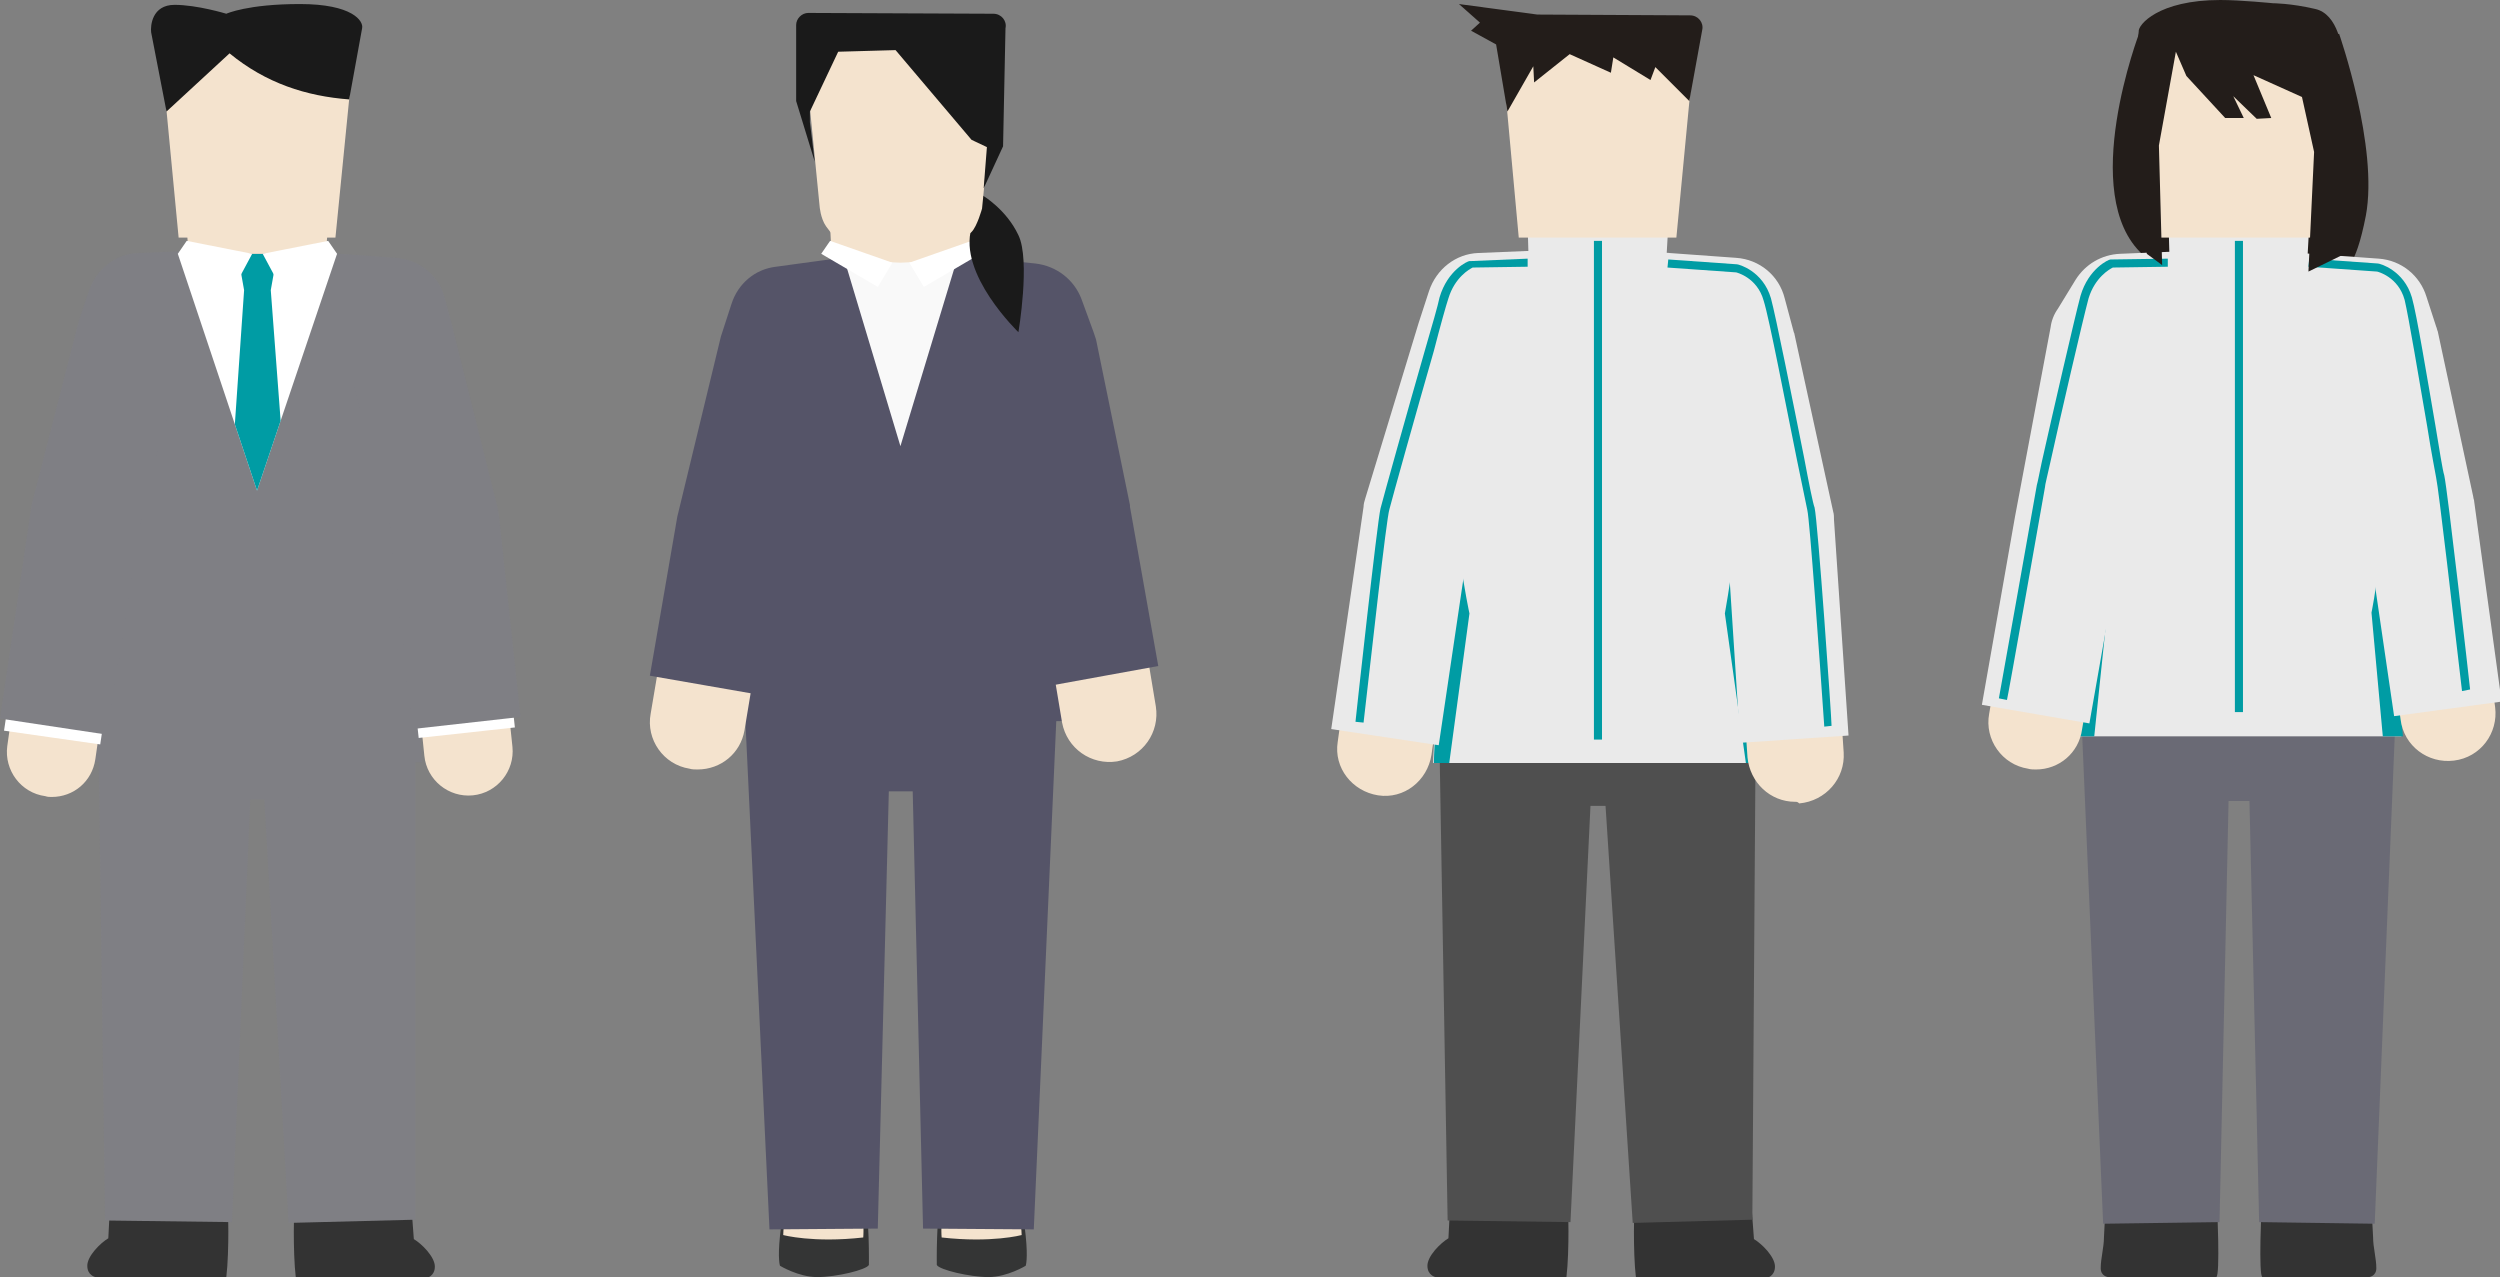 <?xml version="1.0" encoding="utf-8"?>
<!-- Generator: Adobe Illustrator 27.2.0, SVG Export Plug-In . SVG Version: 6.00 Build 0)  -->
<svg version="1.1" id="レイヤー_1" xmlns="http://www.w3.org/2000/svg" xmlns:xlink="http://www.w3.org/1999/xlink" x="0px"
	 y="0px" width="309.3px" height="158px" viewBox="0 0 309.3 158" style="enable-background:new 0 0 309.3 158;"
	 xml:space="preserve">
<rect x="0" y="0" width="309.3" height="158" fill="#808080" stroke="none"/>
<style type="text/css">
	.st0{fill:#333333;}
	.st1{fill:#4F4F4F;}
	.st2{fill:#EAEAEA;}
	.st3{fill:#009CA4;}
	.st4{fill:#F4E3CE;}
	.st5{fill:#231D1A;}
	.st6{fill:#6A6A75;}
	.st7{fill:#7F7F84;}
	.st8{fill:#FFFFFF;}
	.st9{clip-path:url(#SVGID_00000078034030924300828560000012818673114633898169_);}
	.st10{fill:#1A1A1A;}
	.st11{fill:#343535;}
	.st12{fill:#555468;}
	.st13{clip-path:url(#SVGID_00000059993125380792735720000005575265163662936192_);}
	.st14{fill:#F9F9F9;}
</style>
<g>
	<g>
		<path class="st0" d="M202.2,149.3c0,0-0.2,5.4,0.2,8.8h16.2c0,0,1-0.2,1-1.4c0-1.2-1.6-2.8-2.6-3.4l-0.3-4L202.2,149.3z"/>
	</g>
	<g>
		<path class="st0" d="M194,149.2c0,0,0.2,5.4-0.2,8.8h-16.2c0,0-1-0.2-1-1.4c0-1.2,1.6-2.8,2.6-3.4l0.2-3.9L194,149.2z"/>
	</g>
	<g>
		<polygon class="st1" points="217.2,92.4 216.8,150.9 202,151.3 198.2,93 217.2,92.4 		"/>
	</g>
	<g>
		<polygon class="st1" points="197.1,92.9 194.3,151.2 179.1,151 178.1,92.6 197.1,92.9 		"/>
	</g>
	<g>
		<path class="st1" d="M202.5,99.7h-9.6c-1.4,0-2.5-1.1-2.5-2.5v-4.5c0-1.4,1.1-2.5,2.5-2.5h9.6c1.4,0,2.5,1.1,2.5,2.5v4.5
			C205,98.6,203.8,99.7,202.5,99.7z"/>
	</g>
	<g>
		<polygon class="st2" points="177.3,94.4 180.1,35.5 215.2,35.5 218,94.4 177.3,94.4 		"/>
	</g>
	<g>
		<path class="st3" d="M177.4,94.4h1.9l2.5-18.5c0,0-2.5-11.5-1.9-20.6C179.9,55.2,177.4,91,177.4,94.4z"/>
	</g>
	<g>
		<path class="st3" d="M218,94.4l-2,0l-2.6-18.5c0,0,2.5-13.8,2-20.6C215.5,55.2,218,91,218,94.4z"/>
	</g>
	<g>
		<path class="st4" d="M222.1,99.2c-3.1,0-5.6-2.4-5.9-5.5l-1.9-28.1l-4.7-21.4l-12.1-0.9l-10,0.4L181.1,65l-4,28.4
			c-0.5,3.2-3.4,5.5-6.6,5c-3.2-0.5-5.5-3.4-5-6.6l4-28.8c0-0.3,0.1-0.6,0.2-0.9l6.6-21.7l1.3-4c0.7-2.4,2.9-4,5.4-4.1l14.5-0.6
			c0.2,0,0.4,0,0.7,0l16.6,1.2c2.5,0.2,4.6,1.9,5.3,4.3l1.1,4.1c0,0.1,0,0.2,0.1,0.3l4.8,22c0.1,0.3,0.1,0.6,0.1,0.9l1.9,28.6
			c0.2,3.2-2.2,6-5.5,6.3C222.4,99.2,222.3,99.2,222.1,99.2z"/>
	</g>
	<g>
		<path class="st2" d="M178,92.2l-13.3-2l4-27.5c0-0.3,0.1-0.7,0.2-1l6.6-21.7l1.3-4c0.9-2.7,3.3-4.6,6.1-4.7l14.5-0.6
			c0.3,0,0.5,0,0.8,0l16.6,1.2c2.9,0.2,5.3,2.2,6,5l1.1,4.1c0,0.1,0.1,0.2,0.1,0.3l4.8,22c0.1,0.3,0.1,0.7,0.1,1l1.8,26.7l-13.4,0.9
			l-1.7-26.2L209,45l-11.4-0.8l-9.4,0.4L182,65.2L178,92.2z"/>
	</g>
	<g>
		<polygon class="st2" points="206.2,31.4 189.1,31.4 189,27.9 206.4,27.9 		"/>
	</g>
	<g>
		<polygon class="st4" points="207.4,29.4 187.9,29.4 185.5,3.2 209.9,3.2 		"/>
	</g>
	<g>
		<path class="st5" d="M186.5,13.8l3.2-5.6l0.1,2l4.4-3.5l5.1,2.3l0.3-1.9l4.6,2.8l0.6-1.6l4.2,4.2l1.6-8.8c0.2-0.9-0.5-1.8-1.5-1.8
			l-18.9-0.1l-9.7-1.3l2.6,2.3L182,3.8l3.1,1.7L186.5,13.8z"/>
	</g>
	<g>
		<rect x="197.2" y="29.8" class="st3" width="1" height="61.7"/>
	</g>
	<g>
		<path class="st3" d="M168.7,89.4l-1-0.1c0.1-1,2.7-24.8,3.1-26.4c0.3-1.2,3.4-12.3,5.5-19.6c0.9-3.1,1.6-5.5,1.8-6.5
			c1-3.4,3.5-4.5,3.7-4.5c0.1,0,0.1,0,0.2,0L189,32l0,1l-6.8,0.1c-0.4,0.2-2.2,1.2-3,3.8c-0.3,0.9-1,3.4-1.8,6.5
			c-2.1,7.3-5.2,18.4-5.5,19.6C171.5,64.3,169.7,80.8,168.7,89.4z"/>
	</g>
	<g>
		<path class="st3" d="M225.7,89.9c-0.6-8.7-1.8-25.6-2.1-26.8c-0.1-0.5-0.6-2.9-1.3-6.3c-1.4-6.9-3.4-17.4-4.1-19.6
			c-0.8-2.9-3.4-3.5-3.4-3.5l-8.5-0.6l0.1-1l8.5,0.6c0.2,0,3.2,0.8,4.2,4.2c0.6,2.2,2.7,12.7,4.1,19.7c0.6,3.2,1.1,5.7,1.3,6.2
			c0.4,1.7,2.1,26,2.1,27L225.7,89.9z"/>
	</g>
</g>
<g>
	<g>
		<path class="st0" d="M274.3,149.2c0,0,0.4,8.6-0.1,8.8h-13.4c0,0-0.9-0.1-0.9-1.1c0-1.2,0.4-2.6,0.4-3.8l0.2-3.9L274.3,149.2z"/>
	</g>
	<g>
		<path class="st0" d="M279.8,149.2c0,0-0.4,8.6,0.1,8.8h13.2c0,0,0.9-0.1,0.9-1.1c0-1.2-0.4-2.6-0.4-3.8l-0.2-3.9L279.8,149.2z"/>
	</g>
	<g>
		<path class="st5" d="M264.9,33.4H290c0,0,1.4,0,2.7-6.7c1.6-8.5-3.3-22.5-3.3-22.5l-24.7-0.2c0,0-7.7,20.1,0.4,27.5
			C278.4,43.6,264.9,33.4,264.9,33.4z"/>
	</g>
	<g>
		<path class="st6" d="M281.6,99.1h-9.3c-1.7,0-3-1.3-3-3v-5.6c0-1.7,1.3-3,3-3h9.3c1.7,0,3,1.3,3,3v5.6
			C284.6,97.8,283.3,99.1,281.6,99.1z"/>
	</g>
	<g>
		<polygon class="st6" points="296.3,90.5 293.8,151.4 279.5,151.2 278.1,90.3 296.3,90.5 		"/>
	</g>
	<g>
		<polygon class="st6" points="275.9,90.6 274.6,151.2 260.2,151.4 257.6,90.8 275.9,90.6 		"/>
	</g>
	<g>
		<path class="st2" d="M256.6,91.1c0.9-7,1.7-13.9,2.4-20.9c0.8-11.6,0.8-23.2,0.3-34.8c0,0,35.1,0,35.1,0
			c-0.4,11.6-0.4,23.2,0.3,34.8c0.8,7,1.6,13.9,2.4,20.9H256.6L256.6,91.1z"/>
	</g>
	<g>
		<path class="st3" d="M256.6,91.1h2.5l1.6-15.3c0,0-2.1-13.8-1.6-20.5c0,0-0.9,20.3-2.1,32.1C256.9,89,256.8,90.2,256.6,91.1z"/>
	</g>
	<g>
		<path class="st3" d="M297.3,91.1h-2.5l-1.4-15.3c0,0,2.1-10.1,1.4-20.5c0,0,0.9,20.3,2.1,32.1C297.1,89,297.2,90.2,297.3,91.1z"/>
	</g>
	<g>
		<path class="st4" d="M251.9,95.2c-0.3,0-0.7,0-1-0.1c-3.2-0.5-5.4-3.6-4.8-6.8l4.1-24.3c0,0,0-0.1,0-0.1l4.4-23.3
			c0.1-0.7,0.4-1.4,0.8-2l2.2-3.6c1-1.7,2.8-2.7,4.8-2.8l14.5-0.6c0.2,0,0.4,0,0.7,0l16.7,1.2c2.4,0.2,4.5,1.8,5.2,4.1l1.2,3.7
			c0.1,0.2,0.1,0.4,0.1,0.5l4.4,20.5c0,0.1,0.1,0.3,0.1,0.4l3.4,25.5c0.4,3.2-1.8,6.2-5.1,6.6c-3.2,0.4-6.2-1.8-6.6-5.1l-3.4-25.2
			l-4.2-19.6l-12.3-0.9l-11,0.5L261.7,66l-4.1,24.2C257.2,93.2,254.7,95.2,251.9,95.2z"/>
	</g>
	<g>
		<path class="st2" d="M258.5,89.5l-13.3-2.3l4.1-23.3l4.4-23.4c0.1-0.8,0.4-1.6,0.9-2.3l2.2-3.6c1.2-1.9,3.2-3.1,5.5-3.2l14.5-0.6
			c0.3,0,0.5,0,0.8,0l16.7,1.2c2.8,0.2,5.1,2.1,5.9,4.7l1.2,3.7c0.1,0.2,0.1,0.4,0.2,0.6l4.4,20.5c0,0.2,0.1,0.3,0.1,0.5l3.4,24.8
			l-13.3,1.8L292.6,64l-4-19l-11.6-0.8l-10.3,0.4l-4.1,21.6L258.5,89.5z"/>
	</g>
	<g>
		<polygon class="st2" points="285.5,31.5 268.4,31.5 268.3,27.9 285.7,27.9 		"/>
	</g>
	<g>
		<rect x="276.5" y="29.8" class="st3" width="1" height="58.3"/>
	</g>
	<g>
		<path class="st3" d="M248.3,86.6l-1-0.2c0.2-1,4.4-24.7,4.7-26.4c0.1-0.3,0.3-1.4,0.6-2.8c1.3-5.8,4.1-18,4.8-20.6
			c1-3.4,3.5-4.5,3.7-4.5c0.1,0,0.1,0,0.2,0l6.9-0.1l0,1l-6.8,0.1c-0.4,0.2-2.2,1.2-3,3.8c-0.7,2.6-3.5,14.7-4.8,20.6
			c-0.3,1.4-0.6,2.5-0.6,2.8C252.7,62,248.4,86.4,248.3,86.6z"/>
	</g>
	<g>
		<path class="st3" d="M304.6,85.5c-1-8.6-2.9-25.1-3.2-26.4c-0.1-0.6-0.6-3.1-1.1-6.3c-1-5.8-2.3-13.6-2.8-15.7
			c-0.8-2.9-3.4-3.5-3.4-3.5l-8.5-0.6l0.1-1l8.5,0.6c0.2,0,3.2,0.8,4.2,4.2c0.6,2.1,1.9,10,2.9,15.8c0.5,3,0.9,5.6,1.1,6.2
			c0.4,1.7,3.1,25.5,3.2,26.5L304.6,85.5z"/>
	</g>
	<g>
		<polygon class="st4" points="286.7,29.4 267.2,29.4 264.8,4.1 289,5.1 		"/>
	</g>
	<g>
		<path class="st5" d="M267.1,18l2.1-11.6l1.3,3l4.8,5.2l2.3,0l-1.3-2.7l2.9,2.8l1.8-0.1l-2.2-5.3l6,2.7l1.5,6.8l-0.7,14.8l4.3-2.1
			l-0.2-24.4c0.2-0.9-0.4-5.4-3.3-6c-3-0.7-5.2-0.7-5.2-0.7s-4-0.4-6.5-0.4c-7.7,0-10.2,3.1-10.1,3.9l-0.8,8.5l1.8,19l1.9,1.4
			L267.1,18z"/>
	</g>
</g>
<g>
	<g>
		<path class="st0" d="M36.4,149.3c0,0-0.2,5.4,0.2,8.8h16.2c0,0,1-0.2,1-1.4c0-1.2-1.6-2.8-2.6-3.4l-0.3-4L36.4,149.3z"/>
	</g>
	<g>
		<path class="st0" d="M28.2,149.2c0,0,0.2,5.4-0.2,8.8H11.8c0,0-1-0.2-1-1.4c0-1.2,1.6-2.8,2.6-3.4l0.2-3.9L28.2,149.2z"/>
	</g>
	<g>
		<polygon class="st7" points="51.4,93.1 51.4,150.9 35.7,151.3 32.4,93.6 51.4,93.1 		"/>
	</g>
	<g>
		<polygon class="st7" points="31.2,93.5 28.7,151.2 13,151 12.2,93.2 31.2,93.5 		"/>
	</g>
	<g>
		<path class="st7" d="M35.7,98.9H28c-1.4,0-2.6-1.1-2.6-2.6v-4.1c0-1.4,1.1-2.6,2.6-2.6h7.6c1.4,0,2.6,1.1,2.6,2.6v4.1
			C38.2,97.8,37.1,98.9,35.7,98.9z"/>
	</g>
	<g>
		<path class="st7" d="M11.4,94.3c0.4-7.1,0.9-15,1.5-22.1c0.4-7.4,0.6-14.7,0.9-22.1c0.2-4.9,0.3-9.8,0.4-14.7h35.2
			c0.3,12.3,0.7,24.5,1.3,36.8c0.6,7.1,1.1,15,1.5,22.1H11.4L11.4,94.3z"/>
	</g>
	<g>
		<path class="st4" d="M6.4,98.6c-0.3,0-0.5,0-0.8-0.1c-3-0.4-5.1-3.2-4.7-6.2L5,63.4c0-0.2,0.1-0.4,0.1-0.6l5.7-22.2
			c0-0.1,0.1-0.2,0.1-0.3l1.2-3.9c0.7-2.2,2.7-3.7,5-3.8L31.6,32c0.2,0,0.4,0,0.6,0l16.6,1.2c2.3,0.2,4.3,1.8,4.9,4.1l1.1,4.1
			c0,0,0,0.1,0,0.1L60.3,63c0.1,0.2,0.1,0.5,0.1,0.8l3,28.6c0.3,3-1.9,5.7-4.9,6c-3,0.3-5.7-1.9-6-4.9l-2.9-28.2l-5.3-21.5L31.8,43
			l-10.3,0.4l0,0.1l-5.6,21.8l-4.1,28.6C11.4,96.7,9.1,98.6,6.4,98.6z"/>
	</g>
	<g>
		<path class="st8" d="M12.4,92.1L0.5,90.4l4-27c0-0.2,0.1-0.4,0.1-0.6l5.7-22.2c0-0.1,0.1-0.2,0.1-0.3l1.2-3.9
			c0.8-2.4,2.9-4.1,5.5-4.2l14.5-0.6c0.2,0,0.5,0,0.7,0l16.6,1.2c2.5,0.2,4.7,2,5.4,4.4l1.1,4.1c0,0,0,0.1,0,0.1l5.4,21.6
			c0.1,0.3,0.1,0.5,0.1,0.8L63.7,90l-11.9,1.3L49,65.4l-5.2-21.1l-12-0.9l-9.9,0.4l-5.5,21.5L12.4,92.1z"/>
	</g>
	<g>
		<path class="st7" d="M13.3,90.9L0,88.9l3.8-25.7c0-0.2,0.1-0.4,0.1-0.7l5.7-22.2c0-0.1,0.1-0.2,0.1-0.4L11,36
			c0.9-2.7,3.3-4.6,6.1-4.7l14.5-0.6c0.3,0,0.5,0,0.8,0L49,31.9c2.9,0.2,5.3,2.2,6,4.9l1.1,4.1c0,0,0,0.1,0,0.1l5.4,21.6
			c0.1,0.3,0.1,0.6,0.2,0.9l2.7,25.2L51,90.2l-2.7-24.7L43.2,45l-11.5-0.8l-9.3,0.4l-5.3,21L13.3,90.9z"/>
	</g>
	<g>
		<defs>
			<polygon id="SVGID_1_" points="22,31.4 31.8,60.7 41.7,31.4 31.8,31.4 			"/>
		</defs>
		<clipPath id="SVGID_00000052100748901373083390000017203694524403385745_">
			<use xlink:href="#SVGID_1_"  style="overflow:visible;"/>
		</clipPath>
		<g style="clip-path:url(#SVGID_00000052100748901373083390000017203694524403385745_);">
			<polygon class="st8" points="21.1,30.1 21.3,77.7 43.6,77.5 44,29.4 			"/>
		</g>
		<g style="clip-path:url(#SVGID_00000052100748901373083390000017203694524403385745_);">
			<polygon class="st3" points="34.3,31.4 33.5,35.9 36.4,74.3 31.9,73.6 27.6,73.6 30.2,35.9 29.4,31.4 			"/>
		</g>
	</g>
	<g>
		<polygon class="st4" points="40.3,31.4 23.3,31.4 23.1,27.9 40.6,27.9 		"/>
	</g>
	<g>
		<polygon class="st8" points="31.2,31.4 29,35.5 22,31.4 23.1,29.8 		"/>
	</g>
	<g>
		<polygon class="st8" points="32.5,31.4 34.7,35.5 41.7,31.4 40.6,29.8 		"/>
	</g>
	<g>
		<polygon class="st4" points="41.5,29.4 22.1,29.4 19.6,3.2 44.1,3.2 		"/>
	</g>
	<g>
		<path class="st10" d="M20.6,13.8l7.8-7.2c4.5,3.7,9.5,5.3,14.8,5.7l1.6-8.8c0.2-0.9-1.2-3-7.7-3s-9.1,1.2-9.1,1.2
			s-3.6-1.1-6.4-1.1c-2.8,0-3,2.6-2.9,3.4L20.6,13.8z"/>
	</g>
</g>
<g>
	<g>
		<path class="st11" d="M97.3,147.7c0,0-0.5,2.3-0.8,5.2c-0.3,2.9,0,3.7,0,3.7s2.3,1.4,4.6,1.4c2.4,0,6.1-0.9,6.4-1.5
			c0,0,0.1-6.1-0.6-8.8C106.1,145.1,97.3,147.7,97.3,147.7z"/>
	</g>
	<g>
		<path class="st4" d="M97.6,147.3c0,0-0.7,4.3-0.7,5.5c0,0,3.7,1,9.9,0.3c0,0,0.2-1.9-0.4-5.7H97.6z"/>
	</g>
	<g>
		<path class="st11" d="M126.1,147.7c0,0,0.5,2.3,0.8,5.2c0.3,2.9,0,3.7,0,3.7s-2.3,1.4-4.6,1.4s-6.1-0.9-6.4-1.5
			c0,0-0.1-6.1,0.6-8.8S126.1,147.7,126.1,147.7z"/>
	</g>
	<g>
		<path class="st4" d="M125.7,147.3c0,0,0.7,4.3,0.7,5.5c0,0-3.7,1-9.9,0.3c0,0-0.2-1.9,0.4-5.7H125.7z"/>
	</g>
	<g>
		<path class="st12" d="M116.2,97.9h-9.3c-1.7,0-3-1.3-3-3v-5.6c0-1.7,1.3-3,3-3h9.3c1.7,0,3,1.3,3,3v5.6
			C119.2,96.6,117.9,97.9,116.2,97.9z"/>
	</g>
	<g>
		<polygon class="st12" points="130.7,88.8 127.9,152.1 114.2,152 112.7,88.6 130.7,88.8 		"/>
	</g>
	<g>
		<polygon class="st12" points="110.2,88.6 108.6,152 95.2,152.1 92.2,88.8 110.2,88.6 		"/>
	</g>
	<g>
		<path class="st12" d="M91.2,89.3c0.9-6.7,1.6-13.4,2.4-20.2c0.6-6.7,0.5-13.4,0.6-20.2c0-4.5,0-9-0.3-13.5h34.9
			c-0.4,9-0.3,17.9,0,26.9c0.3,9,1.8,17.9,2.8,26.9C131.7,89.3,91.2,89.3,91.2,89.3L91.2,89.3z"/>
	</g>
	<g>
		<path class="st4" d="M86.3,95.2c-0.3,0-0.7,0-1-0.1c-3.2-0.5-5.4-3.6-4.8-6.8L84.6,64c0-0.1,0.1-0.3,0.1-0.4l5.2-21.5
			c0-0.1,0.1-0.3,0.1-0.4l1.3-4c0.7-2.2,2.5-3.8,4.8-4.1l14.6-2c0.5-0.1,0.9-0.1,1.4,0l15.9,1.6c2.3,0.2,4.2,1.7,5,3.9l1.5,4.1
			c0.1,0.3,0.2,0.5,0.2,0.8l4.2,20.5c0,0.1,0,0.1,0,0.2l4.1,24.7c0.5,3.2-1.6,6.2-4.8,6.8c-3.2,0.5-6.2-1.6-6.8-4.8l-4.1-24.6
			L123,44.6l-11.5-1.1l-10.2,1.4l-0.1,0.3l-5.1,21.1l-4,24.1C91.6,93.2,89.2,95.2,86.3,95.2z"/>
	</g>
	<g>
		<path class="st12" d="M93.6,85.9l-13.2-2.3l3.4-19.7c0-0.1,0.1-0.3,0.1-0.4L89.1,42c0-0.1,0.1-0.3,0.1-0.4l1.3-4
			c0.8-2.5,2.9-4.3,5.5-4.6l14.6-2c0.5-0.1,1.1-0.1,1.6,0l15.9,1.6c2.6,0.3,4.8,2,5.7,4.4l1.5,4.1c0.1,0.3,0.2,0.6,0.3,0.9l4.2,20.5
			c0,0.1,0,0.1,0,0.2l3.5,19.7l-13.2,2.4l-3.5-19.7l-4-19.6l-10.8-1.1l-9.6,1.3l-5,20.8L93.6,85.9z"/>
	</g>
	<g>
		<defs>
			<polygon id="SVGID_00000020371816171107194370000014711440864849471622_" points="104.4,31.9 111.4,55.2 118.4,32.1 111.4,32.1 
							"/>
		</defs>
		<clipPath id="SVGID_00000037653199152427522030000008281258739831014805_">
			<use xlink:href="#SVGID_00000020371816171107194370000014711440864849471622_"  style="overflow:visible;"/>
		</clipPath>
		<g style="clip-path:url(#SVGID_00000037653199152427522030000008281258739831014805_);">
			<polygon class="st14" points="100.6,30.1 101.9,67.8 123.7,67.3 122.1,31.9 			"/>
		</g>
	</g>
	<g>
		<polygon class="st4" points="120,32.1 111.4,32.5 102.9,32.1 102.7,27.9 120.2,27.9 		"/>
	</g>
	<g>
		<polygon class="st8" points="110.4,32.5 108.6,35.5 101.6,31.4 102.7,29.8 		"/>
	</g>
	<g>
		<polygon class="st8" points="112.5,32.5 114.3,35.5 121.3,31.4 120.2,29.8 		"/>
	</g>
	<g>
		<path class="st10" d="M121.6,24.2c0,0,2.9,1.7,4.4,4.9c1.5,3.1,0,12,0,12s-7.5-7.2-5.8-12.9C121.8,22.5,119,24.2,121.6,24.2z"/>
	</g>
	<g>
		<path class="st4" d="M120.2,28.7c-0.8,0.7-1,0.7-1,0.7h-15.8c0,0-0.5-0.4-1.2-1.4c-0.7-1-0.8-2.5-0.8-2.5L99.2,3.2h24.5l-2.2,22.6
			C121.5,25.8,120.9,28,120.2,28.7z"/>
	</g>
	<g>
		<path class="st10" d="M100.2,13.8l3.5-7.4l7.1-0.2l9.4,11.1l1.9,0.9l-0.4,5.1l2.4-5.2l0.3-14.6c0.2-0.9-0.5-1.8-1.5-1.8L100,1.6
			c-0.8,0-1.5,0.7-1.5,1.5l0,9.4l2.3,7.5l-0.6-4.9L100.2,13.8z"/>
	</g>
</g>
</svg>
